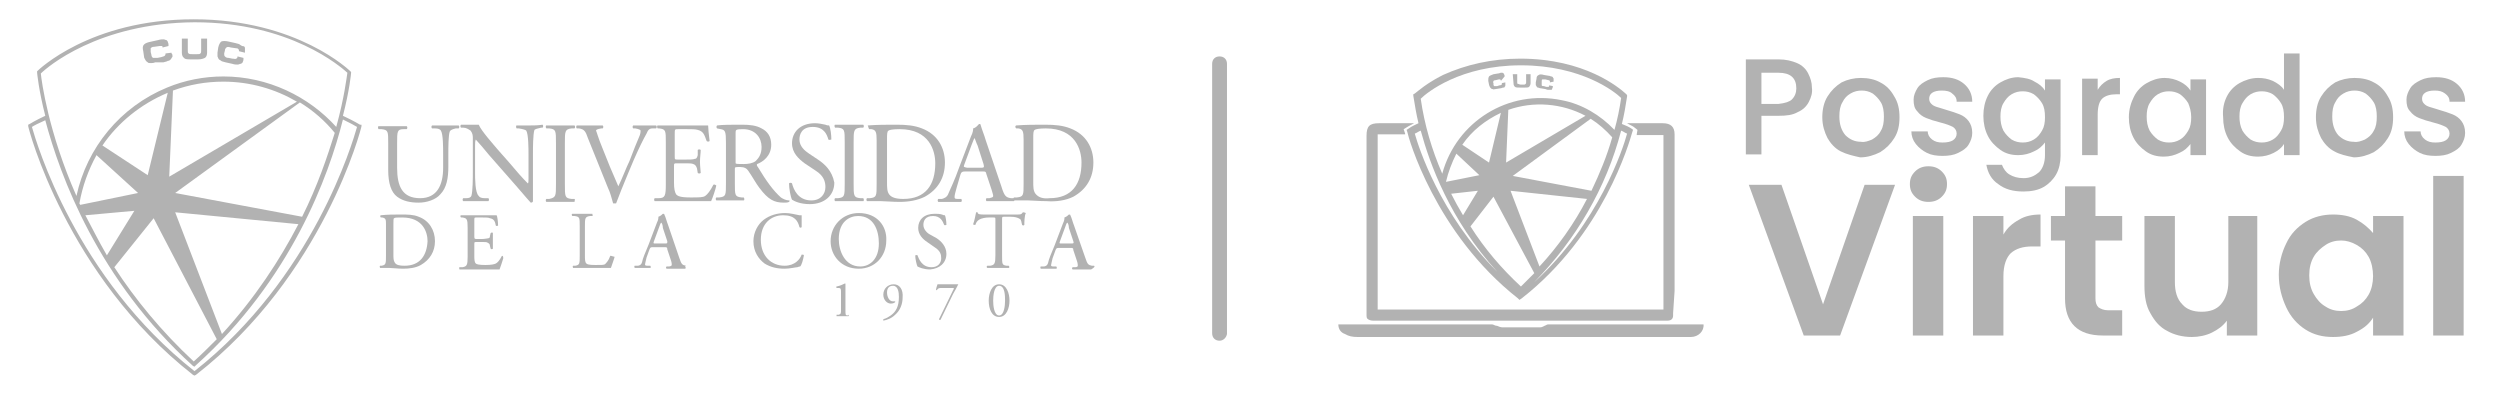 <?xml version="1.0" encoding="utf-8"?>
<!-- Generator: Adobe Illustrator 26.0.3, SVG Export Plug-In . SVG Version: 6.00 Build 0)  -->
<svg version="1.1" id="Capa_1" xmlns="http://www.w3.org/2000/svg" xmlns:xlink="http://www.w3.org/1999/xlink" x="0px" y="0px"
	 viewBox="0 0 336.8 53.2" style="enable-background:new 0 0 336.8 53.2;" xml:space="preserve">
<style type="text/css">
	.st0{fill:#B2B2B2;}
</style>
<g>
	<g>
		<g>
			<path class="st0" d="M60,16.9c-0.6,0-1.2,0-1.8,0c-0.1,0.1-0.1,0.3,0,0.4l0.4,0c0.4,0,0.7,0.1,0.8,0.3c0.3,0.5,0.3,2.2,0.3,3.2
				v1.8c0,2.3-0.8,4.1-3.1,4.1c-2.4,0-3.1-1.6-3.1-4.1v-3.3c0-1.6,0-1.9,0.9-1.9l0.4,0c0.1-0.1,0.1-0.3,0-0.4c-0.8,0-1.3,0-1.9,0
				c-0.6,0-1.1,0-1.9,0c-0.1,0-0.1,0.3,0,0.4l0.4,0c0.9,0.1,0.9,0.3,0.9,1.9v3.6c0,1.8,0.4,3,1.2,3.6c0.8,0.6,1.8,0.8,2.9,0.8
				c1.1,0,2.3-0.4,2.9-1.1c0.9-0.9,1.1-2.3,1.1-3.7v-1.7c0-0.9,0-2.6,0.2-3.1c0.1-0.2,0.4-0.3,0.8-0.4l0.4,0c0.1-0.1,0.1-0.3,0-0.4
				C61,16.9,60.6,16.9,60,16.9"/>
			<path class="st0" d="M71.4,16.9c-0.6,0-1.1,0-1.8,0c-0.1,0-0.1,0.3,0,0.4l0.3,0c0.6,0.1,0.9,0.2,1,0.3c0.3,0.5,0.3,2.5,0.3,3.2
				v3.3c0,0.3,0,0.6-0.1,0.6h0c-0.7-0.7-1.5-1.6-2.5-2.8l-1.5-1.7c-0.5-0.6-2.3-2.6-2.6-3.4c-0.2,0-0.5,0-0.7,0c-0.3,0-1.1,0-1.7,0
				c-0.1,0.1-0.1,0.3,0,0.4l0.3,0c0.4,0,0.7,0.2,1,0.4c0.3,0.4,0.3,0.7,0.3,1.1v4.5c0,0.7,0,2.6-0.2,3.2c-0.1,0.2-0.3,0.3-0.7,0.3
				l-0.4,0c-0.1,0.1-0.1,0.3,0,0.4c0.5,0,1,0,1.6,0c0.6,0,1.1,0,1.8,0c0.1-0.1,0.1-0.3,0-0.4l-0.5,0c-0.4,0-0.7-0.1-0.8-0.3
				C64,26,64,24,64,23.2v-3.4c0-0.5,0-0.8,0.1-1h0c0.3,0.3,1.4,1.6,1.8,2.1l3.6,4.1c1.3,1.5,1.8,2.1,2,2.3c0.2,0,0.3-0.1,0.3-0.2
				c0-0.4,0-2.2,0-2.7v-3.7c0-0.7,0-2.6,0.2-3.2c0.1-0.1,0.4-0.2,0.9-0.3l0.2,0c0.1-0.1,0.1-0.3,0-0.4C72.4,16.9,72,16.9,71.4,16.9"
				/>
			<path class="st0" d="M77.4,26.8l-0.4,0c-0.9-0.1-0.9-0.3-0.9-2v-5.5c0-1.6,0-1.9,0.9-2l0.4,0c0.1-0.1,0.1-0.3,0-0.4
				c-0.8,0-1.3,0-1.9,0c-0.6,0-1.2,0-1.9,0c-0.1,0-0.1,0.3,0,0.4l0.4,0c0.9,0.1,0.9,0.3,0.9,2v5.5c0,1.6,0,1.8-0.9,2l-0.4,0
				c-0.1,0.1-0.1,0.3,0,0.4c0.8,0,1.3,0,1.9,0c0.6,0,1.1,0,1.9,0C77.4,27.1,77.5,26.8,77.4,26.8"/>
			<path class="st0" d="M87.9,17.3l0.5,0c0.1-0.1,0.1-0.3,0-0.4c-0.5,0-1,0-1.5,0c-0.6,0-1.2,0-1.6,0c-0.1,0.1-0.1,0.3,0,0.4l0.3,0
				c0.5,0.1,0.7,0.2,0.7,0.3c0,0.1,0,0.3-0.1,0.6c-0.3,0.7-1,2.4-1.4,3.5c-0.4,0.8-1,2.4-1.5,3.4c-0.8-1.8-1.5-3.5-2.2-5.3
				c-0.5-1.2-0.7-2-0.8-2.2c0-0.1,0.1-0.2,0.7-0.3l0.2,0c0.1-0.1,0.1-0.3,0-0.4c-0.6,0-1.2,0-1.9,0c-0.7,0-1.2,0-1.6,0
				c-0.1,0.1-0.1,0.3,0,0.4l0.3,0c0.7,0.1,0.9,0.4,1.2,1.3l2.7,6.7c0.3,0.6,0.5,1.4,0.7,2.1c0.1,0,0.2,0,0.2,0c0.1,0,0.1,0,0.2,0
				c0.3-0.8,1-2.6,1.6-4l0.8-1.9c0.7-1.6,1.3-2.8,1.7-3.5C87.3,17.5,87.5,17.3,87.9,17.3"/>
			<path class="st0" d="M96.1,24.9c-0.4,0.8-0.8,1.3-1.1,1.5c-0.3,0.2-0.8,0.2-2,0.2c-1.4,0-1.7-0.2-1.9-0.4
				c-0.2-0.3-0.3-0.8-0.3-1.6v-2.2c0-0.4,0-0.4,0.5-0.4h0.9c0.6,0,1,0,1.2,0.1c0.3,0.1,0.4,0.3,0.5,0.6l0.1,0.6
				c0.1,0.1,0.3,0.1,0.4,0c0-0.3-0.1-0.9-0.1-1.5c0-0.6,0.1-1.2,0.1-1.6c-0.1-0.1-0.3-0.1-0.4,0L94,20.9c-0.1,0.4-0.2,0.5-0.4,0.5
				c-0.2,0.1-0.7,0.1-1.3,0.1h-0.9c-0.5,0-0.5,0-0.5-0.4V18c0-0.6,0-0.6,0.5-0.6h1.1c0.7,0,1.2,0,1.5,0.1c0.8,0.2,0.9,0.7,1.2,1.5
				c0.1,0.1,0.3,0.1,0.4,0c-0.1-0.7-0.2-1.8-0.2-2.1c-0.2,0-1.1,0-2.1,0h-2.9c-0.6,0-1.2,0-1.8,0c-0.1,0-0.1,0.3,0,0.4l0.2,0
				c0.9,0.1,0.9,0.3,0.9,1.9v5.6c0,1.6-0.1,1.9-1,1.9l-0.5,0c-0.1,0.1-0.1,0.3,0,0.4c0.9,0,1.4,0,2.1,0h1.4c1.4,0,2.7,0,4.1,0
				c0.2-0.4,0.6-1.6,0.7-2.1C96.4,24.9,96.2,24.8,96.1,24.9"/>
			<path class="st0" d="M105.6,27.3c0.3,0,0.5,0,0.7-0.1c0.1-0.1,0.1-0.2,0-0.2c-0.4,0-0.8-0.2-1.1-0.4c-1-0.9-1.9-2.1-3.1-4.1
				c-0.1-0.1-0.2-0.3-0.1-0.4c0.8-0.3,1.9-1.1,1.9-2.6c0-1.1-0.5-1.8-1.3-2.2c-0.7-0.4-1.6-0.5-2.6-0.5c-1.5,0-2.6,0-3.4,0.1
				c-0.1,0.1-0.1,0.3,0,0.4l0.5,0.1c0.6,0.1,0.7,0.3,0.7,1.8v5.5c0,1.6,0,1.8-0.9,1.9l-0.4,0c-0.1,0.1-0.1,0.3,0,0.4
				c0.7,0,1.3,0,1.9,0c0.6,0,1.1,0,1.8,0c0.1,0,0.1-0.3,0-0.4l-0.3,0c-0.9-0.1-0.9-0.3-0.9-1.9v-1.9c0-0.3,0-0.3,0.7-0.3
				c0.6,0,0.9,0.2,1.1,0.5c0.5,0.7,1.1,1.8,1.5,2.3C103.5,26.9,104.3,27.3,105.6,27.3 M101.8,21.7c-0.4,0.3-1,0.4-1.6,0.4
				c-0.8,0-1,0-1.1-0.1c0-0.1,0-0.2,0-0.5v-3.6c0-0.4,0-0.5,1-0.5c1.7,0,2.5,1.2,2.5,2.4C102.6,20.8,102.2,21.3,101.8,21.7"/>
			<path class="st0" d="M110.2,21.5l-1.2-0.8c-0.6-0.4-1.3-1-1.3-1.9c0-0.7,0.3-1.7,1.8-1.7c1.5,0,1.9,1,2.1,1.7
				c0.1,0.1,0.3,0,0.4,0c0-0.6-0.1-1.5-0.3-1.9c-0.1,0-0.3,0-0.5-0.1c-0.4-0.1-1-0.2-1.4-0.2c-2,0-3.1,1.2-3.1,2.7
				c0,1.3,0.9,2.1,1.7,2.7l1.5,1c1.1,0.7,1.3,1.5,1.3,2.2c0,0.9-0.6,1.8-1.9,1.8c-1.8,0-2.4-1.5-2.6-2.3c-0.1-0.1-0.3-0.1-0.4,0
				c0,0.7,0.2,1.8,0.4,2.2c0.3,0.2,1.1,0.6,2.4,0.6c2,0,3.3-1.2,3.3-2.9C112.1,23,111.1,22.1,110.2,21.5"/>
			<path class="st0" d="M112.9,26.7l-0.4,0c-0.1,0.1-0.1,0.3,0,0.4c0.8,0,1.3,0,1.9,0c0.6,0,1.1,0,1.9,0c0.1,0,0.1-0.3,0-0.4l-0.4,0
				c-0.9-0.1-0.9-0.3-0.9-2v-5.5c0-1.6,0-1.9,0.9-2l0.4,0c0.1-0.1,0.1-0.3,0-0.4c-0.8,0-1.3,0-1.9,0c-0.6,0-1.2,0-1.9,0
				c-0.1,0-0.1,0.3,0,0.4l0.4,0c0.9,0.1,0.9,0.3,0.9,2v5.5C113.8,26.4,113.8,26.6,112.9,26.7"/>
			<path class="st0" d="M117.1,17.4l0.3,0c0.6,0.1,0.7,0.4,0.7,1.5v5.9c0,1.6,0,1.8-0.9,1.9l-0.4,0c-0.1,0.1-0.1,0.3,0,0.4
				c0.7,0,1.3,0,1.9,0c0.5,0,1.5,0.1,2.5,0.1c1.2,0,2.4-0.2,3.4-0.7c1.8-1,2.7-2.6,2.7-4.6c0-2-1-3.8-3.1-4.6
				c-1-0.4-2.1-0.5-3.4-0.5c-1.3,0-2.6,0-3.9,0.1C117,17.1,117,17.3,117.1,17.4 M119.5,18.8c0-0.7,0-1.1,0.2-1.2
				c0.1-0.1,0.6-0.2,1.5-0.2c4,0,4.8,2.9,4.8,4.6c0,2.9-1.3,4.8-4.3,4.8c-1,0-1.6-0.2-1.9-0.6c-0.3-0.4-0.3-0.9-0.3-1.7V18.8z"/>
			<path class="st0" d="M129.4,23.5c0.1-0.3,0.2-0.4,0.6-0.4h2.3c0.5,0,0.5,0,0.6,0.4l0.7,2.1c0.1,0.4,0.2,0.6,0.2,0.8
				c0,0.2-0.2,0.2-0.5,0.3l-0.4,0c-0.1,0.1-0.1,0.3,0,0.4c0.4,0,1,0,1.8,0c0.7,0,1.2,0,1.9,0c0.1-0.1,0.1-0.3,0-0.4l-0.4,0
				c-0.7-0.1-0.9-0.3-1.3-1.6l-2.1-6.2c-0.2-0.7-0.5-1.4-0.7-2.1c0-0.1-0.1-0.1-0.2-0.1c-0.2,0.2-0.4,0.5-0.8,0.6
				c0,0.2,0,0.5-0.3,1.1l-1.6,4.2c-0.6,1.7-1.1,2.7-1.4,3.4c-0.2,0.6-0.6,0.7-0.9,0.8l-0.5,0c-0.1,0.1-0.1,0.3,0,0.4
				c0.4,0,1,0,1.5,0c0.7,0,1.2,0,1.6,0c0.1-0.1,0.1-0.3,0-0.4l-0.5,0c-0.4,0-0.4-0.1-0.4-0.3c0-0.2,0.1-0.6,0.3-1.3L129.4,23.5z
				 M129.9,22.2l1-2.7c0.2-0.5,0.3-0.8,0.4-0.9h0c0.1,0.2,0.2,0.6,0.4,1l0.8,2.5c0.1,0.4,0.1,0.5-0.3,0.5h-1.9
				C129.8,22.5,129.8,22.5,129.9,22.2"/>
			<path class="st0" d="M144.6,26.5c1.8-1,2.7-2.6,2.7-4.6c0-2-1-3.8-3.1-4.6c-1-0.4-2.1-0.5-3.4-0.5c-1.3,0-2.6,0-3.9,0.1
				c-0.2,0.1-0.1,0.3,0,0.4l0.3,0c0.6,0.1,0.7,0.4,0.7,1.5v5.9c0,1.6,0,1.8-0.9,1.9l-0.4,0c-0.1,0.1-0.1,0.3,0,0.4
				c0.7,0,1.3,0,1.9,0c0.5,0,1.5,0.1,2.5,0.1C142.3,27.2,143.6,27,144.6,26.5 M139.5,26.1c-0.3-0.4-0.3-0.9-0.3-1.7v-5.7
				c0-0.7,0-1.1,0.2-1.2c0.1-0.1,0.6-0.2,1.5-0.2c4,0,4.8,2.9,4.8,4.6c0,2.9-1.3,4.8-4.3,4.8C140.5,26.8,139.9,26.6,139.5,26.1"/>
			<path class="st0" d="M114.2,42.5c-0.3,0-0.3-0.1-0.3-0.7v-2.7c0-0.4,0-0.7,0-0.9c0,0,0,0-0.1,0c-0.2,0.1-0.6,0.3-1.1,0.4
				c-0.1,0,0,0.1,0,0.2l0.3,0c0.3,0,0.3,0.2,0.3,0.6v2.3c0,0.5,0,0.6-0.3,0.7l-0.3,0c0,0,0,0.1,0,0.2c0.3,0,0.6,0,0.8,0
				c0.2,0,0.5,0,0.8,0c0,0,0.1-0.1,0-0.2L114.2,42.5z"/>
			<path class="st0" d="M120.4,38.3c-0.8,0-1.4,0.6-1.4,1.4c0,0.7,0.5,1.2,1,1.2c0.3,0,0.5-0.1,0.6-0.2c0,0,0-0.1,0-0.1
				c-0.1,0-0.1,0-0.3,0c-0.5,0-0.8-0.6-0.8-1.2c0-0.6,0.3-0.9,0.8-0.9c0.7,0,0.8,0.9,0.8,1.5c0,1.3-0.4,2-1.1,2.5
				c-0.3,0.2-0.6,0.4-1,0.5c0,0,0,0.1,0,0.2c0.5-0.1,1.1-0.3,1.6-0.8c0.7-0.6,1-1.5,1-2.3C121.7,39,121.2,38.3,120.4,38.3"/>
			<path class="st0" d="M129.1,38.3c-0.1,0-0.5,0-0.9,0H127c-0.4,0-0.6,0-0.7,0c-0.1,0.3-0.2,0.6-0.2,0.7c0,0.1,0.1,0.1,0.1,0.1
				c0.2-0.3,0.3-0.3,0.7-0.3h1.4c0.2,0,0.3,0,0.1,0.3l-1.9,3.9c0,0.1,0.1,0.1,0.2,0.1l1.7-3.5C128.7,39.1,128.9,38.7,129.1,38.3
				C129.1,38.4,129.1,38.3,129.1,38.3"/>
			<path class="st0" d="M134.6,38.3c-1,0-1.4,1.2-1.4,2.2c0,1.1,0.4,2.2,1.4,2.2s1.4-1.2,1.4-2.2C136,39.5,135.6,38.3,134.6,38.3
				 M134.6,42.5c-0.7,0-0.8-1.4-0.8-2c0-0.6,0.1-2,0.8-2c0.8,0,0.8,1.4,0.8,2C135.4,41.1,135.3,42.5,134.6,42.5"/>
			<path class="st0" d="M56.4,29.2c-0.7-0.3-1.5-0.3-2.4-0.3c-0.9,0-1.8,0-2.7,0.1c-0.1,0-0.1,0.2,0,0.3l0.2,0
				c0.5,0.1,0.5,0.3,0.5,1v4.1c0,1.1,0,1.3-0.6,1.4l-0.2,0c-0.1,0.1,0,0.2,0,0.3c0.5,0,0.9,0,1.3,0c0.4,0,1.1,0.1,1.8,0.1
				c0.8,0,1.7-0.1,2.4-0.5c1.2-0.7,1.9-1.8,1.9-3.2C58.6,31,57.8,29.7,56.4,29.2 M54.5,35.8c-0.7,0-1.1-0.1-1.3-0.4
				c-0.2-0.3-0.2-0.6-0.2-1.2v-4c0-0.5,0-0.8,0.1-0.8c0.1-0.1,0.4-0.1,1.1-0.1c2.8,0,3.4,2,3.4,3.2C57.5,34.4,56.6,35.8,54.5,35.8"
				/>
			<path class="st0" d="M67.6,34.5c-0.3,0.6-0.6,0.9-0.8,1c-0.2,0.1-0.6,0.2-1.4,0.2c-0.9,0-1.2-0.1-1.3-0.2
				c-0.2-0.2-0.2-0.6-0.2-1.1v-1.5c0-0.3,0-0.3,0.4-0.3h0.6c0.4,0,0.7,0,0.8,0.1c0.2,0.1,0.3,0.2,0.3,0.4l0.1,0.4
				c0.1,0.1,0.2,0.1,0.3,0c0-0.2,0-0.6,0-1c0-0.4,0-0.8,0-1.1c0-0.1-0.2-0.1-0.3,0l-0.1,0.4C66,32,66,32,65.8,32.1
				c-0.1,0-0.5,0.1-0.9,0.1h-0.6c-0.3,0-0.4,0-0.4-0.3v-2.2c0-0.4,0-0.4,0.3-0.4H65c0.5,0,0.8,0,1,0.1c0.6,0.1,0.7,0.5,0.8,1
				c0.1,0.1,0.2,0,0.3,0c0-0.5-0.1-1.3-0.2-1.4c-0.1,0-0.8,0-1.5,0h-2c-0.4,0-0.8,0-1.3,0c-0.1,0-0.1,0.2,0,0.3l0.2,0
				c0.6,0.1,0.7,0.2,0.7,1.4v3.9c0,1.1-0.1,1.3-0.7,1.4l-0.4,0c-0.1,0.1,0,0.2,0,0.3c0.6,0,1,0,1.5,0h1c1,0,1.9,0,2.9,0
				c0.1-0.3,0.4-1.1,0.5-1.5C67.8,34.5,67.7,34.4,67.6,34.5"/>
			<path class="st0" d="M82.2,34.5c-0.2,0.6-0.5,0.9-0.7,1.1c-0.2,0.1-0.4,0.1-1.3,0.1c-0.9,0-1.1-0.1-1.2-0.2
				c-0.2-0.2-0.2-0.5-0.2-1.2v-3.8c0-1.1,0-1.3,0.7-1.4l0.3,0c0.1,0,0-0.2,0-0.3c-0.5,0-0.9,0-1.3,0c-0.4,0-0.8,0-1.4,0
				c-0.1,0-0.1,0.2,0,0.3l0.3,0c0.7,0.1,0.7,0.2,0.7,1.4v3.9c0,1.1,0,1.3-0.6,1.4l-0.3,0c-0.1,0.1,0,0.2,0,0.3c0.6,0,0.9,0,1.4,0h1
				c1.1,0,2.1,0,2.7,0c0.1-0.3,0.5-1.4,0.5-1.5C82.4,34.5,82.2,34.4,82.2,34.5"/>
			<path class="st0" d="M92.4,35.8c-0.5-0.1-0.6-0.2-0.9-1.1L90,30.3c-0.2-0.5-0.3-1-0.5-1.4c0-0.1-0.1-0.1-0.2-0.1
				c-0.1,0.1-0.3,0.3-0.6,0.4c0,0.2,0,0.4-0.2,0.8l-1.1,2.9c-0.5,1.2-0.8,1.9-0.9,2.4c-0.1,0.4-0.4,0.5-0.6,0.5l-0.4,0
				c-0.1,0.1,0,0.2,0,0.3c0.3,0,0.7,0,1,0c0.5,0,0.8,0,1.1,0c0.1,0,0.1-0.2,0-0.3l-0.4,0c-0.3,0-0.3-0.1-0.3-0.2
				c0-0.1,0.1-0.4,0.2-0.9l0.4-1.1c0.1-0.2,0.1-0.3,0.4-0.3h1.6c0.3,0,0.4,0,0.4,0.3l0.5,1.5c0.1,0.3,0.1,0.5,0.1,0.6
				c0,0.1-0.2,0.2-0.4,0.2l-0.3,0c-0.1,0.1-0.1,0.2,0,0.3c0.3,0,0.7,0,1.2,0c0.5,0,0.9,0,1.3,0c0.1,0,0.1-0.2,0-0.3L92.4,35.8z
				 M89.6,32.8h-1.3c-0.3,0-0.3,0-0.2-0.3l0.7-1.9c0.1-0.3,0.2-0.6,0.3-0.6h0c0.1,0.1,0.2,0.4,0.2,0.7l0.6,1.8
				C89.9,32.8,89.9,32.8,89.6,32.8"/>
			<path class="st0" d="M108,34.3c-0.2,0.6-0.9,1.5-2.3,1.5c-1.8,0-3.2-1.3-3.2-3.5c0-2.2,1.4-3.3,3-3.3c1.6,0,2,0.8,2.2,1.6
				c0.1,0.1,0.2,0.1,0.3,0C108,30,108,29.3,108,29c-0.1,0-0.2,0-0.3,0c-0.5-0.1-1.3-0.3-1.9-0.3c-1.1,0-2.1,0.3-2.9,0.9
				c-0.8,0.6-1.4,1.7-1.4,2.9c0,1.4,0.7,2.4,1.5,3c0.8,0.5,1.7,0.7,2.7,0.7c0.7,0,1.5-0.2,1.7-0.2c0.1,0,0.2-0.1,0.4-0.1
				c0.2-0.2,0.4-0.9,0.5-1.5C108.3,34.3,108.1,34.3,108,34.3"/>
			<path class="st0" d="M115.7,28.7c-2.2,0-3.8,1.7-3.8,3.8c0,1.9,1.4,3.7,3.8,3.7c2.1,0,3.7-1.6,3.7-3.8
				C119.5,30.5,118.2,28.7,115.7,28.7 M115.9,35.9c-2.1,0-2.9-2.1-2.9-3.7c0-2.4,1.5-3.1,2.6-3.1c2.1,0,2.8,1.9,2.8,3.7
				C118.4,34.9,117.2,35.9,115.9,35.9"/>
			<path class="st0" d="M127.5,34.2c0-1-0.7-1.7-1.3-2.1l-0.9-0.5c-0.4-0.2-0.9-0.7-0.9-1.3c0-0.5,0.2-1.2,1.3-1.2
				c1,0,1.3,0.7,1.5,1.2c0.1,0.1,0.2,0,0.3,0c0-0.5-0.1-1.1-0.2-1.3c-0.1,0-0.2,0-0.4-0.1c-0.3-0.1-0.7-0.1-1-0.1
				c-1.4,0-2.2,0.8-2.2,1.9c0,0.9,0.6,1.5,1.2,1.9l1,0.7c0.8,0.5,0.9,1,0.9,1.5c0,0.6-0.4,1.2-1.3,1.2c-1.3,0-1.7-1.1-1.9-1.6
				c0-0.1-0.2,0-0.3,0c0,0.5,0.2,1.3,0.3,1.5c0.2,0.1,0.8,0.4,1.7,0.4C126.6,36.2,127.5,35.4,127.5,34.2"/>
			<path class="st0" d="M137.8,28.6c-0.2,0.3-0.3,0.3-0.8,0.3h-4.4c-0.5,0-0.9,0-0.9-0.3c0,0-0.2,0-0.2,0c-0.1,0.4-0.2,1.1-0.4,1.6
				c0,0.1,0.2,0.1,0.3,0.1c0.1-0.3,0.2-0.5,0.5-0.7c0.3-0.2,0.9-0.3,1.3-0.3h0.6c0.3,0,0.3,0,0.3,0.3v4.8c0,1.1-0.1,1.3-0.7,1.4
				l-0.4,0c-0.1,0.1-0.1,0.2,0,0.3c0.7,0,1.1,0,1.5,0c0.4,0,0.8,0,1.4,0c0.1,0,0.1-0.2,0-0.3l-0.3,0c-0.6-0.1-0.6-0.2-0.6-1.4v-4.8
				c0-0.4,0-0.4,0.3-0.4h0.8c0.6,0,1,0.1,1.3,0.3c0.2,0.1,0.2,0.5,0.3,0.8c0.1,0.1,0.2,0.1,0.3,0c0-0.3,0-1.2,0.2-1.6
				C138,28.6,137.9,28.6,137.8,28.6"/>
			<path class="st0" d="M147.4,35.8l-0.3,0c-0.5-0.1-0.6-0.2-0.9-1.1l-1.5-4.3c-0.2-0.5-0.3-1-0.5-1.4c0-0.1-0.1-0.1-0.2-0.1
				c-0.1,0.1-0.3,0.3-0.6,0.4c0,0.2,0,0.4-0.2,0.8l-1.1,2.9c-0.5,1.2-0.8,1.9-0.9,2.4c-0.1,0.4-0.4,0.5-0.6,0.5l-0.4,0
				c-0.1,0.1,0,0.2,0,0.3c0.3,0,0.7,0,1,0c0.5,0,0.8,0,1.1,0c0.1,0,0.1-0.2,0-0.3l-0.4,0c-0.3,0-0.3-0.1-0.3-0.2
				c0-0.1,0.1-0.4,0.2-0.9l0.4-1.1c0.1-0.2,0.1-0.3,0.4-0.3h1.6c0.3,0,0.4,0,0.4,0.3l0.5,1.5c0.1,0.3,0.1,0.5,0.1,0.6
				c0,0.1-0.1,0.2-0.4,0.2l-0.3,0c-0.1,0.1-0.1,0.2,0,0.3c0.3,0,0.7,0,1.2,0c0.5,0,0.9,0,1.3,0C147.5,36,147.5,35.9,147.4,35.8
				 M144.3,32.8H143c-0.3,0-0.3,0-0.2-0.3l0.7-1.9c0.1-0.3,0.2-0.6,0.3-0.6h0c0.1,0.1,0.2,0.4,0.2,0.7l0.6,1.8
				C144.7,32.8,144.6,32.8,144.3,32.8"/>
			<path class="st0" d="M33,6.5c0,0.1,0,0.3,0,0.4c0,0,0,0.1,0,0.1c0,0,0,0,0,0.1l-0.8-0.2l0,0c0-0.1,0-0.2-0.1-0.3
				c-0.1-0.1-0.2-0.1-0.3-0.1l-0.7-0.1c-0.3-0.1-0.5-0.1-0.6,0c-0.1,0.1-0.2,0.2-0.2,0.4l-0.1,0.4c0,0.2,0,0.3,0.1,0.4
				c0.1,0.1,0.2,0.2,0.5,0.2l0.5,0.1c0.3,0,0.4,0.1,0.5,0c0.1,0,0.2-0.1,0.2-0.3l0,0l0.8,0.2c0,0,0,0,0,0c0,0.1,0,0.1,0,0.2
				c0,0.2-0.1,0.3-0.1,0.4c-0.1,0.1-0.2,0.2-0.3,0.2c-0.1,0-0.2,0.1-0.4,0.1c-0.2,0-0.4,0-0.7-0.1l-0.9-0.2
				c-0.3-0.1-0.5-0.1-0.6-0.2S29.6,8.1,29.5,8c-0.1-0.1-0.1-0.2-0.2-0.4c0-0.1,0-0.3,0-0.5l0.1-0.7c0.1-0.4,0.2-0.6,0.4-0.8
				c0.2-0.1,0.6-0.1,1,0l0.9,0.2c0.3,0.1,0.5,0.1,0.6,0.2s0.2,0.1,0.3,0.2C32.9,6.2,33,6.3,33,6.5 M23.1,7.1
				C23.1,7.1,23.1,7.1,23.1,7.1l-0.8,0.1l0,0c0,0.1,0,0.2-0.1,0.3c-0.1,0.1-0.2,0.1-0.5,0.2l-0.5,0.1c-0.3,0-0.5,0-0.6,0
				c-0.1-0.1-0.2-0.2-0.2-0.4l-0.1-0.4c0-0.2,0-0.4,0-0.5c0.1-0.1,0.2-0.2,0.5-0.2l0.7-0.1c0.2,0,0.3,0,0.3,0c0.1,0,0.1,0.1,0.1,0.2
				l0,0l0.8-0.2c0,0,0,0,0-0.1c0,0,0-0.1,0-0.1c0-0.2-0.1-0.3-0.1-0.4c-0.1-0.1-0.1-0.2-0.2-0.2c-0.1,0-0.2-0.1-0.4-0.1
				c-0.1,0-0.4,0-0.7,0.1l-0.9,0.2c-0.5,0.1-0.8,0.2-1,0.4s-0.2,0.5-0.1,0.9l0.1,0.7c0,0.2,0.1,0.3,0.2,0.5s0.2,0.2,0.3,0.3
				c0.1,0.1,0.2,0.1,0.4,0.1c0.1,0,0.4,0,0.6-0.1L22,8.4c0.3-0.1,0.5-0.1,0.6-0.2C22.8,8.2,22.9,8.1,23,8c0.1-0.1,0.1-0.2,0.2-0.3
				s0-0.3,0-0.4C23.1,7.2,23.1,7.2,23.1,7.1 M27.1,5.2l0,1.6c0,0.2,0,0.3-0.1,0.4c-0.1,0.1-0.2,0.1-0.5,0.1H26c-0.3,0-0.5,0-0.6-0.1
				c-0.1-0.1-0.1-0.2-0.1-0.4l0-1.6h-0.8l0,1.9c0,0.3,0.1,0.6,0.3,0.7C24.9,8,25.3,8,25.8,8h0.9c0.4,0,0.7-0.1,0.9-0.2
				c0.2-0.1,0.3-0.4,0.3-0.7l0-1.9L27.1,5.2z M48.7,16.8l0,0.2c0,0.2-5.1,20.1-22.3,33.5l-0.2,0.1l-0.2-0.1
				C8.9,37.1,3.8,17.2,3.8,17l0-0.2l0.2-0.1c0,0,0.8-0.5,2.1-1.1c-0.9-3.5-1.1-5.8-1.1-5.8l0-0.1L5,9.6c0.1-0.1,7.1-7,21.1-7
				s21.1,7,21.1,7l0.1,0.1l0,0.1c0,0.1-0.2,2.3-1.1,5.8c1.5,0.7,2.3,1.2,2.3,1.2L48.7,16.8z M40.2,30.2l-16.6-1.6l6.3,16.4
				C34.4,40.1,37.7,35,40.2,30.2 M45.1,17.9c-1.3-1.6-2.9-3-4.7-4.1L23.6,26l17.1,3.2C42.8,25,44.1,21.1,45.1,17.9 M40,13.7
				C37.1,12,33.7,11,30.1,11c-2.4,0-4.6,0.4-6.8,1.2l-0.5,11.6L40,13.7z M20.7,29.4L15.4,36c2.8,4.3,6.3,8.6,10.7,12.7
				c1.1-1,2.1-2,3.1-3L20.7,29.4z M18.1,28.4l-6.6,0.6c0.9,1.7,1.8,3.5,2.9,5.4L18.1,28.4z M22.6,12.5c-3.6,1.5-6.7,4-8.8,7.1l6.1,4
				L22.6,12.5z M13,20.9c-1.1,2-1.9,4.2-2.3,6.5c0,0.1,0.1,0.1,0.1,0.2l7.8-1.6L13,20.9z M5.5,9.9c0.1,1,1,7.9,4.8,16.5
				c1.4-6.5,5.9-12,12.2-14.6c2.4-1,5-1.5,7.6-1.5c6,0,11.5,2.7,15.2,6.8c1.1-4,1.4-6.7,1.5-7.3c-0.9-0.8-7.7-6.8-20.6-6.8
				C13.2,3.1,6.3,9.1,5.5,9.9 M48.1,17.1c-0.3-0.2-0.9-0.5-1.9-1c-1.9,7.6-7,21.6-19.8,33.1l-0.2,0.2L26,49.3
				C13.2,37.7,8.1,23.7,6.1,16.2c-0.9,0.4-1.5,0.7-1.8,0.9c0.6,2.1,5.9,20.3,21.9,32.9C42.2,37.4,47.5,19.2,48.1,17.1"/>
		</g>
		<g>
			<path class="st0" d="M164.3,45.9c-0.6,0-1-0.4-1-1V8.6c0-0.6,0.4-1,1-1c0.6,0,1,0.4,1,1v36.4C165.2,45.5,164.8,45.9,164.3,45.9z"
				/>
		</g>
	</g>
	<g>
		<g>
			<path class="st0" d="M255.3,24.9l-7.4,20.3h-4.9l-7.4-20.3h4.4l5.6,16.1l5.6-16.1H255.3z"/>
			<path class="st0" d="M258,26.5c-0.5-0.5-0.7-1-0.7-1.7c0-0.7,0.2-1.2,0.7-1.7c0.5-0.5,1.1-0.7,1.8-0.7s1.3,0.2,1.8,0.7
				c0.5,0.5,0.7,1,0.7,1.7c0,0.7-0.2,1.2-0.7,1.7c-0.5,0.5-1.1,0.7-1.8,0.7S258.5,27,258,26.5z M261.8,29.1v16.1h-4.1V29.1H261.8z"
				/>
			<path class="st0" d="M272,29.6c0.8-0.5,1.8-0.7,2.9-0.7v4.3h-1.1c-1.3,0-2.2,0.3-2.9,0.9c-0.6,0.6-1,1.6-1,3.1v8h-4.1V29.1h4.1
				v2.5C270.4,30.7,271.1,30.1,272,29.6z"/>
			<path class="st0" d="M282.3,32.4v7.8c0,0.5,0.1,0.9,0.4,1.2c0.3,0.2,0.7,0.4,1.3,0.4h1.9v3.4h-2.6c-3.4,0-5.1-1.7-5.1-5v-7.8
				h-1.9v-3.3h1.9v-4h4.1v4h3.6v3.3H282.3z"/>
			<path class="st0" d="M304.1,29.1v16.1H300v-2c-0.5,0.7-1.2,1.2-2,1.6c-0.8,0.4-1.8,0.6-2.7,0.6c-1.3,0-2.4-0.3-3.3-0.8
				c-1-0.5-1.7-1.3-2.3-2.4c-0.6-1-0.8-2.3-0.8-3.7v-9.4h4.1V38c0,1.3,0.3,2.3,1,3c0.6,0.7,1.5,1,2.6,1c1.1,0,2-0.3,2.6-1
				c0.6-0.7,1-1.7,1-3v-8.9H304.1z"/>
			<path class="st0" d="M308,32.8c0.6-1.3,1.5-2.2,2.6-2.9c1.1-0.7,2.4-1,3.7-1c1.2,0,2.3,0.2,3.2,0.7c0.9,0.5,1.6,1.1,2.2,1.8v-2.3
				h4.1v16.1h-4.1v-2.4c-0.5,0.8-1.2,1.4-2.2,1.9c-0.9,0.5-2,0.7-3.2,0.7c-1.4,0-2.6-0.3-3.7-1c-1.1-0.7-2-1.7-2.6-3
				c-0.6-1.3-1-2.7-1-4.4C307,35.5,307.4,34,308,32.8z M319.1,34.6c-0.4-0.7-0.9-1.2-1.6-1.6c-0.7-0.4-1.4-0.6-2.1-0.6
				c-0.8,0-1.5,0.2-2.1,0.6c-0.6,0.4-1.2,0.9-1.6,1.6c-0.4,0.7-0.6,1.5-0.6,2.5c0,1,0.2,1.8,0.6,2.5c0.4,0.7,0.9,1.3,1.6,1.7
				c0.6,0.4,1.3,0.6,2.1,0.6c0.8,0,1.5-0.2,2.1-0.6c0.7-0.4,1.2-0.9,1.6-1.6c0.4-0.7,0.6-1.6,0.6-2.5S319.5,35.3,319.1,34.6z"/>
			<path class="st0" d="M331.9,23.7v21.5h-4.1V23.7H331.9z"/>
		</g>
		<g>
			<path class="st0" d="M243.7,13.7c-0.3,0.6-0.8,1.1-1.5,1.4c-0.7,0.4-1.5,0.5-2.6,0.5h-2.3v5.2h-2.1V8h4.4c1,0,1.8,0.2,2.5,0.5
				c0.7,0.3,1.2,0.8,1.5,1.4c0.3,0.6,0.5,1.2,0.5,1.9C244.2,12.5,244,13.1,243.7,13.7z M241.4,13.4c0.4-0.4,0.6-0.9,0.6-1.5
				c0-1.4-0.8-2.1-2.4-2.1h-2.3v4.2h2.3C240.5,13.9,241.1,13.7,241.4,13.4z"/>
			<path class="st0" d="M248,20.4c-0.8-0.4-1.4-1.1-1.8-1.8c-0.4-0.8-0.7-1.7-0.7-2.8c0-1,0.2-2,0.7-2.8c0.5-0.8,1.1-1.4,1.9-1.9
				c0.8-0.4,1.7-0.6,2.6-0.6c1,0,1.9,0.2,2.6,0.6c0.8,0.4,1.4,1,1.9,1.9c0.5,0.8,0.7,1.7,0.7,2.8s-0.2,2-0.7,2.8
				c-0.5,0.8-1.1,1.4-1.9,1.9c-0.8,0.4-1.7,0.7-2.7,0.7C249.7,21,248.8,20.8,248,20.4z M252.2,18.8c0.5-0.3,0.9-0.6,1.2-1.2
				c0.3-0.5,0.4-1.1,0.4-1.9c0-0.7-0.1-1.4-0.4-1.9c-0.3-0.5-0.7-0.9-1.1-1.2c-0.5-0.3-1-0.4-1.5-0.4c-0.5,0-1,0.1-1.5,0.4
				c-0.5,0.3-0.8,0.6-1.1,1.2c-0.3,0.5-0.4,1.1-0.4,1.9c0,1.1,0.3,1.9,0.8,2.5c0.6,0.6,1.3,0.9,2.1,0.9
				C251.2,19.2,251.7,19,252.2,18.8z"/>
			<path class="st0" d="M259.6,20.6c-0.6-0.3-1.1-0.7-1.5-1.2c-0.4-0.5-0.6-1.1-0.6-1.7h2.2c0,0.4,0.2,0.8,0.6,1.1
				c0.4,0.3,0.8,0.4,1.4,0.4c0.6,0,1.1-0.1,1.4-0.3c0.3-0.2,0.5-0.5,0.5-0.9c0-0.4-0.2-0.7-0.5-0.9c-0.4-0.2-0.9-0.4-1.7-0.6
				c-0.8-0.2-1.4-0.4-1.9-0.6c-0.5-0.2-0.9-0.5-1.2-0.9c-0.4-0.4-0.5-0.9-0.5-1.6c0-0.5,0.2-1,0.5-1.5c0.3-0.5,0.8-0.8,1.4-1.1
				c0.6-0.3,1.3-0.4,2.1-0.4c1.2,0,2.1,0.3,2.8,0.9c0.7,0.6,1.1,1.4,1.1,2.4h-2.1c0-0.5-0.2-0.8-0.6-1.1c-0.3-0.3-0.8-0.4-1.4-0.4
				c-0.6,0-1,0.1-1.3,0.3c-0.3,0.2-0.4,0.5-0.4,0.8c0,0.3,0.1,0.5,0.3,0.7c0.2,0.2,0.4,0.3,0.7,0.4c0.3,0.1,0.7,0.2,1.3,0.4
				c0.7,0.2,1.3,0.4,1.8,0.6c0.5,0.2,0.9,0.5,1.2,0.9c0.3,0.4,0.5,0.9,0.5,1.6c0,0.6-0.2,1.1-0.5,1.6c-0.3,0.5-0.8,0.8-1.4,1.1
				c-0.6,0.3-1.3,0.4-2.1,0.4C260.9,21,260.2,20.9,259.6,20.6z"/>
			<path class="st0" d="M274.1,11c0.6,0.3,1.1,0.7,1.4,1.2v-1.5h2.1V21c0,0.9-0.2,1.8-0.6,2.5s-1,1.3-1.7,1.7
				c-0.7,0.4-1.6,0.6-2.7,0.6c-1.4,0-2.5-0.3-3.4-1c-0.9-0.6-1.4-1.5-1.6-2.6h2.1c0.2,0.5,0.5,1,1,1.3c0.5,0.3,1.1,0.5,1.9,0.5
				c0.9,0,1.5-0.3,2.1-0.8c0.5-0.5,0.8-1.3,0.8-2.3v-1.7c-0.4,0.5-0.8,0.9-1.5,1.2c-0.6,0.3-1.3,0.5-2.1,0.5c-0.9,0-1.7-0.2-2.4-0.7
				c-0.7-0.5-1.3-1.1-1.7-1.9c-0.4-0.8-0.6-1.7-0.6-2.7c0-1,0.2-1.9,0.6-2.7c0.4-0.8,1-1.4,1.7-1.8c0.7-0.4,1.5-0.7,2.4-0.7
				C272.8,10.5,273.5,10.6,274.1,11z M275.1,13.9c-0.3-0.5-0.7-0.9-1.1-1.2c-0.5-0.3-1-0.4-1.5-0.4c-0.5,0-1,0.1-1.5,0.4
				c-0.5,0.3-0.8,0.7-1.1,1.2c-0.3,0.5-0.4,1.1-0.4,1.8c0,0.7,0.1,1.3,0.4,1.9c0.3,0.5,0.7,0.9,1.1,1.2c0.5,0.3,1,0.4,1.5,0.4
				c0.5,0,1-0.1,1.5-0.4c0.5-0.3,0.8-0.7,1.1-1.2c0.3-0.5,0.4-1.1,0.4-1.8C275.5,15,275.4,14.4,275.1,13.9z"/>
			<path class="st0" d="M283.8,10.9c0.5-0.3,1.1-0.4,1.8-0.4v2.2h-0.5c-0.8,0-1.5,0.2-1.9,0.6c-0.4,0.4-0.6,1.1-0.6,2.2v5.4h-2.1
				V10.6h2.1v1.5C282.9,11.6,283.3,11.2,283.8,10.9z"/>
			<path class="st0" d="M287.5,13c0.4-0.8,1-1.4,1.7-1.8c0.7-0.4,1.5-0.7,2.4-0.7c0.8,0,1.5,0.2,2.1,0.5c0.6,0.3,1.1,0.7,1.4,1.2
				v-1.5h2.1v10.2h-2.1v-1.5c-0.4,0.5-0.8,0.9-1.5,1.2c-0.6,0.3-1.3,0.5-2.1,0.5c-0.9,0-1.7-0.2-2.4-0.7c-0.7-0.5-1.3-1.1-1.7-1.9
				c-0.4-0.8-0.6-1.7-0.6-2.7C286.8,14.7,287.1,13.8,287.5,13z M294.8,13.9c-0.3-0.5-0.7-0.9-1.1-1.2c-0.5-0.3-1-0.4-1.5-0.4
				c-0.5,0-1,0.1-1.5,0.4c-0.5,0.3-0.8,0.7-1.1,1.2c-0.3,0.5-0.4,1.1-0.4,1.8c0,0.7,0.1,1.3,0.4,1.9c0.3,0.5,0.7,0.9,1.1,1.2
				c0.5,0.3,1,0.4,1.5,0.4c0.5,0,1-0.1,1.5-0.4c0.5-0.3,0.8-0.7,1.1-1.2c0.3-0.5,0.4-1.1,0.4-1.8C295.2,15,295,14.4,294.8,13.9z"/>
			<path class="st0" d="M300,13c0.4-0.8,1-1.4,1.7-1.8c0.7-0.4,1.6-0.7,2.5-0.7c0.7,0,1.3,0.1,2,0.4c0.6,0.3,1.2,0.7,1.5,1.2V7.2
				h2.1v13.7h-2.1v-1.5c-0.3,0.5-0.8,0.9-1.4,1.2c-0.6,0.3-1.3,0.5-2.1,0.5c-0.9,0-1.7-0.2-2.4-0.7c-0.7-0.5-1.3-1.1-1.7-1.9
				c-0.4-0.8-0.6-1.7-0.6-2.7C299.4,14.7,299.6,13.8,300,13z M307.3,13.9c-0.3-0.5-0.7-0.9-1.1-1.2c-0.5-0.3-1-0.4-1.5-0.4
				c-0.5,0-1,0.1-1.5,0.4c-0.5,0.3-0.8,0.7-1.1,1.2c-0.3,0.5-0.4,1.1-0.4,1.8c0,0.7,0.1,1.3,0.4,1.9c0.3,0.5,0.7,0.9,1.1,1.2
				c0.5,0.3,1,0.4,1.5,0.4c0.5,0,1-0.1,1.5-0.4c0.5-0.3,0.8-0.7,1.1-1.2c0.3-0.5,0.4-1.1,0.4-1.8C307.7,15,307.6,14.4,307.3,13.9z"
				/>
			<path class="st0" d="M314.5,20.4c-0.8-0.4-1.4-1.1-1.8-1.8c-0.4-0.8-0.7-1.7-0.7-2.8c0-1,0.2-2,0.7-2.8s1.1-1.4,1.9-1.9
				c0.8-0.4,1.7-0.6,2.6-0.6c1,0,1.9,0.2,2.6,0.6c0.8,0.4,1.4,1,1.9,1.9c0.5,0.8,0.7,1.7,0.7,2.8s-0.2,2-0.7,2.8
				c-0.5,0.8-1.1,1.4-1.9,1.9c-0.8,0.4-1.7,0.7-2.7,0.7C316.1,21,315.2,20.8,314.5,20.4z M318.6,18.8c0.5-0.3,0.9-0.6,1.2-1.2
				c0.3-0.5,0.4-1.1,0.4-1.9c0-0.7-0.1-1.4-0.4-1.9c-0.3-0.5-0.7-0.9-1.1-1.2c-0.5-0.3-1-0.4-1.5-0.4c-0.5,0-1,0.1-1.5,0.4
				c-0.5,0.3-0.8,0.6-1.1,1.2c-0.3,0.5-0.4,1.1-0.4,1.9c0,1.1,0.3,1.9,0.8,2.5c0.6,0.6,1.3,0.9,2.1,0.9
				C317.6,19.2,318.1,19,318.6,18.8z"/>
			<path class="st0" d="M326,20.6c-0.6-0.3-1.1-0.7-1.5-1.2c-0.4-0.5-0.6-1.1-0.6-1.7h2.2c0,0.4,0.2,0.8,0.6,1.1
				c0.4,0.3,0.8,0.4,1.4,0.4c0.6,0,1.1-0.1,1.4-0.3c0.3-0.2,0.5-0.5,0.5-0.9c0-0.4-0.2-0.7-0.5-0.9c-0.4-0.2-0.9-0.4-1.7-0.6
				c-0.8-0.2-1.4-0.4-1.9-0.6c-0.5-0.2-0.9-0.5-1.2-0.9c-0.4-0.4-0.5-0.9-0.5-1.6c0-0.5,0.2-1,0.5-1.5c0.3-0.5,0.8-0.8,1.4-1.1
				c0.6-0.3,1.3-0.4,2.1-0.4c1.2,0,2.1,0.3,2.8,0.9c0.7,0.6,1.1,1.4,1.1,2.4h-2.1c0-0.5-0.2-0.8-0.6-1.1s-0.8-0.4-1.4-0.4
				c-0.6,0-1,0.1-1.3,0.3c-0.3,0.2-0.4,0.5-0.4,0.8c0,0.3,0.1,0.5,0.3,0.7c0.2,0.2,0.4,0.3,0.7,0.4c0.3,0.1,0.7,0.2,1.3,0.4
				c0.7,0.2,1.3,0.4,1.8,0.6c0.5,0.2,0.9,0.5,1.2,0.9c0.3,0.4,0.5,0.9,0.5,1.6c0,0.6-0.2,1.1-0.5,1.6c-0.3,0.5-0.8,0.8-1.4,1.1
				c-0.6,0.3-1.3,0.4-2.1,0.4C327.3,21,326.6,20.9,326,20.6z"/>
		</g>
		<g>
			<g>
				<path class="st0" d="M202.2,10.9L202.2,10.9c0-0.1,0-0.1-0.1-0.2c-0.1,0-0.1,0-0.2,0l-0.4,0.1c-0.2,0-0.3,0.1-0.3,0.1
					c0,0.1-0.1,0.2,0,0.3l0,0.2c0,0.1,0.1,0.2,0.1,0.2c0.1,0,0.2,0,0.4,0l0.3-0.1c0.2,0,0.3-0.1,0.3-0.1c0,0,0.1-0.1,0-0.2l0,0
					l0.5-0.1c0,0,0,0,0,0c0,0.1,0,0.1,0,0.1c0,0.1,0,0.2,0,0.3c0,0.1,0,0.1-0.1,0.2c0,0.1-0.1,0.1-0.2,0.1c-0.1,0-0.2,0.1-0.4,0.1
					l-0.6,0.1c-0.2,0-0.3,0.1-0.4,0c-0.1,0-0.2,0-0.2-0.1c-0.1,0-0.1-0.1-0.2-0.2c0-0.1-0.1-0.2-0.1-0.3l-0.1-0.5
					c0-0.3,0-0.4,0.1-0.6c0.1-0.1,0.3-0.2,0.6-0.3l0.6-0.1c0.2,0,0.3-0.1,0.4-0.1c0.1,0,0.2,0,0.2,0c0.1,0,0.1,0.1,0.2,0.1
					c0,0.1,0.1,0.2,0.1,0.3c0,0,0,0,0,0.1c0,0,0,0,0,0L202.2,10.9z"/>
				<path class="st0" d="M203.8,10h0.6l0,1.1c0,0.1,0,0.2,0.1,0.2c0.1,0,0.2,0.1,0.4,0.1h0.3c0.2,0,0.3,0,0.3-0.1
					c0.1,0,0.1-0.1,0.1-0.2l0-1.1h0.6l0,1.2c0,0.2-0.1,0.4-0.2,0.5c-0.1,0.1-0.3,0.1-0.6,0.1l-0.6,0c-0.3,0-0.6,0-0.7-0.1
					c-0.1-0.1-0.2-0.2-0.2-0.5L203.8,10z"/>
				<path class="st0" d="M208.8,11.1L208.8,11.1c0-0.1,0-0.1,0-0.2c0,0-0.1-0.1-0.2-0.1l-0.4-0.1c-0.2,0-0.3,0-0.4,0
					c-0.1,0-0.1,0.1-0.1,0.3l0,0.2c0,0.1,0,0.2,0,0.3c0,0.1,0.2,0.1,0.3,0.1l0.3,0.1c0.2,0,0.3,0,0.3,0c0.1,0,0.1-0.1,0.1-0.2l0,0
					l0.5,0.1c0,0,0,0,0,0c0,0.1,0,0.1,0,0.1c0,0.1-0.1,0.2-0.1,0.3c0,0.1-0.1,0.1-0.2,0.1c-0.1,0-0.2,0-0.3,0c-0.1,0-0.2,0-0.4-0.1
					l-0.6-0.1c-0.2,0-0.3-0.1-0.4-0.1c-0.1,0-0.2-0.1-0.2-0.2c-0.1-0.1-0.1-0.1-0.1-0.2c0-0.1,0-0.2,0-0.3l0.1-0.5
					c0-0.3,0.1-0.4,0.3-0.5c0.1-0.1,0.4-0.1,0.7,0l0.6,0.1c0.2,0,0.3,0.1,0.4,0.1c0.1,0,0.2,0.1,0.2,0.1c0,0.1,0.1,0.1,0.1,0.2
					c0,0.1,0,0.2,0,0.3c0,0,0,0,0,0.1c0,0,0,0,0,0L208.8,11.1z"/>
			</g>
			<g>
				<g>
					<path class="st0" d="M180.3,43.7c4.2,0,8.3,0,12.5,0c2.7,0,5.4,0,8.2,0c0.2,0,0.4,0.2,0.7,0.2c0.2,0.1,0.5,0.2,0.7,0.2
						c1.7,0,3.4,0,5.1,0c0.3,0,0.5-0.2,0.8-0.3c0.1-0.1,0.3-0.1,0.4-0.1c6.8,0,13.7,0,20.5,0c0.1,0,0.2,0,0.3,0
						c0.1,0.9-0.7,1.7-1.7,1.7c-2,0-3.9,0-5.9,0c-13,0-26,0-39,0c-0.7,0-1.2-0.1-1.7-0.4C180.6,44.8,180.3,44.3,180.3,43.7
						L180.3,43.7z"/>
				</g>
			</g>
			<path class="st0" d="M225.6,39.2c0-7,0-14.1,0-21.1c0-1-0.5-1.5-1.6-1.5c-0.4,0-0.9,0-1.3,0c-0.2,0-0.4,0-0.7,0h-2.8
				c0.3,0.2,0.6,0.3,0.9,0.5l0,0l0.5,0.4l-0.1,0.6c0,0,0,0.1,0,0.1h1.6h0.6h1.4v23.5h-38.5V18.1h0.9h1.2h1.6c0,0,0,0,0-0.1l-0.2-0.6
				l0.5-0.3c0.3-0.2,0.6-0.3,0.9-0.5h-4.1v0c-0.2,0-0.4,0-0.6,0c-1.3,0-1.7,0.4-1.7,1.7c0,6.6,0,13.3,0,19.9c0,0.4,0,0.7,0,1.1
				c0,1,0,2,0,3c0,0.4,0,0.6,0.2,0.7c0.1,0.1,0.4,0.2,0.7,0.2c5.2,0,10.3,0,15.5,0h4.2l0.1,0c1.3,0,2.6,0,3.9,0c5.2,0,10.6,0,15.9,0
				c0,0,0,0,0,0c0.5,0,0.8-0.2,0.8-0.7c0-0.1,0-0.2,0-0.3L225.6,39.2z"/>
			<path class="st0" d="M219.9,17.4c-0.4-0.3-0.9-0.5-1.4-0.7c0.3-1.2,0.5-2.4,0.7-3.7l0-0.2l-0.2-0.2c-0.9-0.8-5.5-4.7-14.2-4.7
				c-3.8,0-7.3,0.8-10.4,2.2c-2.2,1.1-3.4,2.2-3.8,2.5l-0.2,0.1v0.1l0,0.1c0.2,1.2,0.4,2.5,0.7,3.7c-0.4,0.2-0.9,0.4-1.3,0.7
				l-0.3,0.2l0.1,0.3c0.1,0.6,3.7,13.6,14.9,22.4l0.2,0.2l0.3-0.2c11-8.6,14.5-21,14.9-22.4l0.1-0.3L219.9,17.4z M191.4,17.6
				c1.2,4.4,3.9,12,10.3,19c-7.7-7.7-10.6-16.8-11.1-18.6C190.9,17.9,191.1,17.7,191.4,17.6z M204.9,8.8c8.2,0,12.7,3.6,13.5,4.4
				c-0.2,1.4-0.5,2.9-0.9,4.3c-1.9-2-4.4-3.5-7.1-4c-7.2-1.5-14.2,2.9-16.1,9.9c-1.4-3.2-2.4-6.6-2.9-10.1
				C192.2,12.5,196.7,8.8,204.9,8.8z M196.2,20.7l3.1,2.9l-4.5,0.9C195.1,23.2,195.6,21.9,196.2,20.7z M197,19.5
				c1.3-1.9,3.1-3.3,5.2-4.3l-1.6,6.7L197,19.5z M202.9,21.9l0.3-7.1c3.4-1.2,7.2-0.9,10.4,0.8L202.9,21.9z M203.8,23.7l10.5-7.7
				c1.1,0.7,2,1.5,2.9,2.5c-0.7,2.5-1.7,4.9-2.8,7.2L203.8,23.7z M199.1,25.7l-2,3.3c-0.6-1-1.1-1.9-1.6-2.9L199.1,25.7z
				 M201.2,26.5l5.5,10.3c-0.6,0.6-1.2,1.2-1.8,1.8c-2.6-2.4-4.9-5.1-6.8-8.1L201.2,26.5z M213.8,26.8c-1.7,3.3-3.9,6.4-6.4,9.1
				l-3.9-10.2L213.8,26.8z M219.2,18c-0.5,1.9-3.8,12.1-12.5,20c5.6-5.7,9.7-12.7,11.7-20.4C218.7,17.7,218.9,17.9,219.2,18z"/>
		</g>
	</g>
</g>
</svg>
